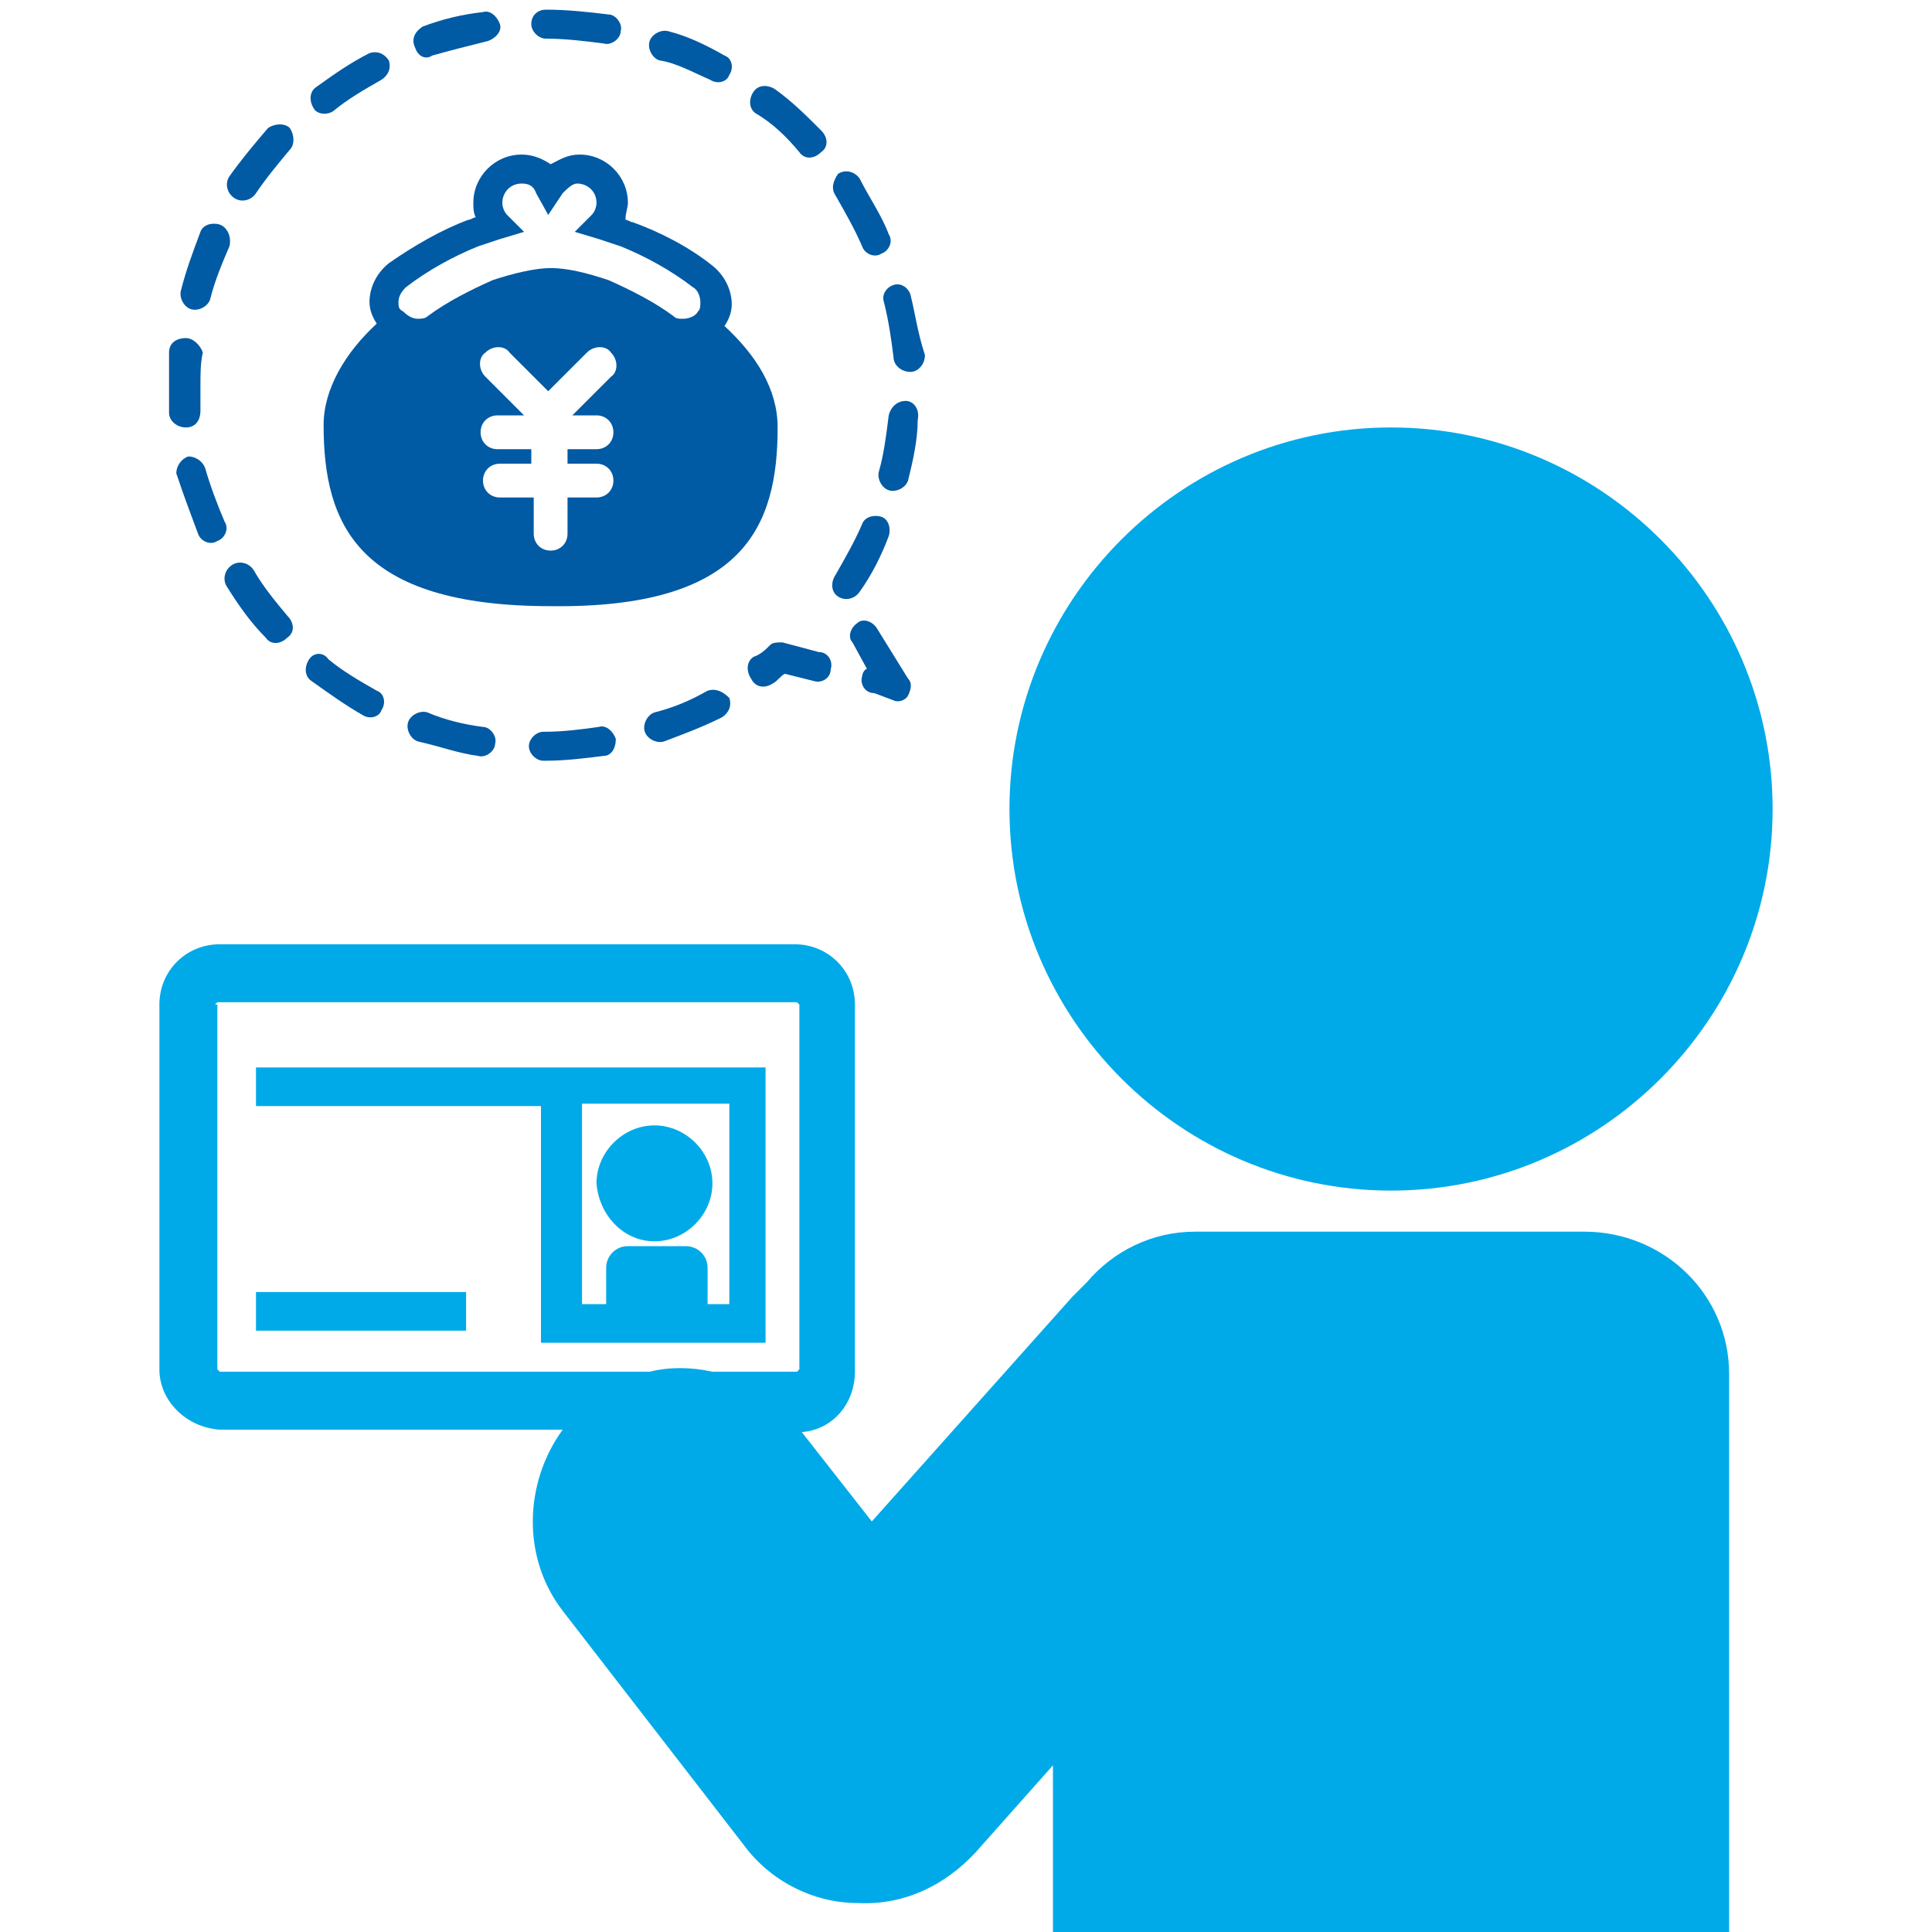 <?xml version="1.0" encoding="utf-8"?>
<!-- Generator: Adobe Illustrator 25.1.0, SVG Export Plug-In . SVG Version: 6.00 Build 0)  -->
<svg version="1.1" id="レイヤー_1" xmlns="http://www.w3.org/2000/svg" xmlns:xlink="http://www.w3.org/1999/xlink" x="0px"
	 y="0px" viewBox="0 0 80 80" style="enable-background:new 0 0 80 80;" xml:space="preserve">
<style type="text/css">
	.st0{fill:#00AAE8;}
	.st1{fill:#005AA4;}
</style>
<g>
	<g id="_x31_2">
		<path class="st0" d="M9.1,59.2h14.2c-1.6,2.2-1.7,5.3,0,7.5l7.5,9.7c1.1,1.5,2.9,2.4,4.7,2.4c1.9,0.1,3.6-0.7,4.9-2.1l3.2-3.6v7.2
			h28V56.9c0-3.3-2.7-5.9-6-5.9H49.5c-1.8,0-3.4,0.8-4.5,2.1c-0.2,0.2-0.4,0.4-0.6,0.6l-8.3,9.3l-2.9-3.7c1.3-0.1,2.2-1.2,2.2-2.5
			V41.6c0-1.4-1.1-2.5-2.5-2.5H9.1c-1.4,0-2.5,1.1-2.5,2.5v15.1C6.6,58,7.7,59.1,9.1,59.2z M8.9,41.6l0.1-0.1H33l0.1,0.1v15.1
			L33,56.8h-3.5c-0.9-0.2-1.8-0.2-2.6,0H9.1l-0.1-0.1V41.6z"/>
		<path class="st0" d="M22.4,55.6h9.3v-0.8V44.2H31h-8.5H10.6v1.6h11.8V55.6z M30.2,45.7v8.3h-0.9v-1.5c0-0.5-0.4-0.9-0.9-0.9h-2.4
			c-0.5,0-0.9,0.4-0.9,0.9v1.5h-1v-8.3H30.2z"/>
		<path class="st0" d="M27.1,51.4c1.3,0,2.4-1.1,2.4-2.4c0-1.3-1.1-2.4-2.4-2.4c-1.3,0-2.4,1.1-2.4,2.4
			C24.8,50.3,25.8,51.4,27.1,51.4z"/>
		<rect x="10.6" y="53.5" class="st0" width="8.7" height="1.6"/>
		<path class="st0" d="M57.6,17.7c-8.7,0-15.8,7.1-15.8,15.8c0,8.7,7.1,15.8,15.8,15.8c8.7,0,15.8-7.1,15.8-15.8
			C73.4,24.8,66.3,17.7,57.6,17.7z"/>
	</g>
	<g>
		<path class="st1" d="M33.1,6.3c0.2,0.3,0.6,0.3,0.9,0c0.3-0.2,0.3-0.6,0-0.9c-0.6-0.6-1.2-1.2-1.9-1.7c-0.3-0.2-0.7-0.2-0.9,0.1
			c-0.2,0.3-0.2,0.7,0.1,0.9C32,5.1,32.6,5.7,33.1,6.3z"/>
		<path class="st1" d="M12.9,28.2c0.7,0.5,1.4,1,2.1,1.4c0.3,0.2,0.7,0.1,0.8-0.2c0.2-0.3,0.1-0.7-0.2-0.8c-0.7-0.4-1.4-0.8-2-1.3
			C13.4,27,13,27,12.8,27.3C12.6,27.6,12.6,28,12.9,28.2z"/>
		<path class="st1" d="M19.8,31.3c0.3,0.1,0.7-0.2,0.7-0.5c0.1-0.3-0.2-0.7-0.5-0.7c-0.8-0.1-1.6-0.3-2.3-0.6
			c-0.3-0.1-0.7,0.1-0.8,0.4c-0.1,0.3,0.1,0.7,0.4,0.8C18.2,30.9,19,31.2,19.8,31.3z"/>
		<path class="st1" d="M34.6,8.1c0.4,0.7,0.8,1.4,1.1,2.1c0.1,0.3,0.5,0.5,0.8,0.3c0.3-0.1,0.5-0.5,0.3-0.8
			c-0.3-0.8-0.8-1.5-1.2-2.3c-0.2-0.3-0.6-0.4-0.9-0.2C34.5,7.5,34.4,7.8,34.6,8.1z"/>
		<path class="st1" d="M13.8,4.6c0.6-0.5,1.3-0.9,2-1.3c0.3-0.2,0.4-0.5,0.3-0.8c-0.2-0.3-0.5-0.4-0.8-0.3c-0.8,0.4-1.5,0.9-2.2,1.4
			c-0.3,0.2-0.3,0.6-0.1,0.9C13.1,4.7,13.5,4.8,13.8,4.6z"/>
		<path class="st1" d="M37.7,12.2c-0.1-0.3-0.4-0.5-0.7-0.4c-0.3,0.1-0.5,0.4-0.4,0.7c0.2,0.8,0.3,1.5,0.4,2.3
			c0,0.3,0.3,0.6,0.7,0.6c0.3,0,0.6-0.3,0.6-0.7C38,13.8,37.9,13,37.7,12.2z"/>
		<path class="st1" d="M8.2,22.1c0.1,0.3,0.5,0.5,0.8,0.3c0.3-0.1,0.5-0.5,0.3-0.8c-0.3-0.7-0.6-1.5-0.8-2.2
			c-0.1-0.3-0.4-0.5-0.7-0.5c-0.3,0.1-0.5,0.4-0.5,0.7C7.6,20.5,7.9,21.3,8.2,22.1z"/>
		<path class="st1" d="M34.7,24.7c0.3,0.2,0.7,0.1,0.9-0.2c0.5-0.7,0.9-1.5,1.2-2.3c0.1-0.3,0-0.7-0.3-0.8c-0.3-0.1-0.7,0-0.8,0.3
			c-0.3,0.7-0.7,1.4-1.1,2.1C34.4,24.1,34.4,24.5,34.7,24.7z"/>
		<path class="st1" d="M11,26.4c0.2,0.3,0.6,0.3,0.9,0c0.3-0.2,0.3-0.6,0-0.9c-0.5-0.6-1-1.2-1.4-1.9c-0.2-0.3-0.6-0.4-0.9-0.2
			c-0.3,0.2-0.4,0.6-0.2,0.9C9.9,25.1,10.4,25.8,11,26.4z"/>
		<path class="st1" d="M25.5,30.6c-0.1-0.3-0.4-0.6-0.7-0.5c-0.7,0.1-1.5,0.2-2.2,0.2h-0.1c-0.3,0-0.6,0.3-0.6,0.6
			c0,0.3,0.3,0.6,0.6,0.6h0.1c0.8,0,1.6-0.1,2.4-0.2C25.3,31.3,25.5,31,25.5,30.6z"/>
		<path class="st1" d="M37.5,16.6c-0.3,0-0.6,0.2-0.7,0.6c-0.1,0.8-0.2,1.6-0.4,2.3c-0.1,0.3,0.1,0.7,0.4,0.8
			c0.3,0.1,0.7-0.1,0.8-0.4c0.2-0.8,0.4-1.7,0.4-2.5C38.1,16.9,37.8,16.6,37.5,16.6z"/>
		<path class="st1" d="M32,28.3c0.2-0.1,0.3-0.3,0.5-0.4l1.2,0.3c0.3,0.1,0.7-0.1,0.7-0.5c0.1-0.3-0.1-0.7-0.5-0.7l-1.5-0.4
			c-0.2,0-0.4,0-0.5,0.1c-0.2,0.2-0.4,0.4-0.7,0.5c-0.3,0.2-0.3,0.6-0.1,0.9C31.3,28.5,31.7,28.5,32,28.3z"/>
		<path class="st1" d="M35.7,28c-0.1,0.3,0.1,0.7,0.5,0.7L37,29c0.2,0.1,0.5,0,0.6-0.2c0.1-0.2,0.2-0.5,0-0.7l-1.3-2.1
			c-0.2-0.3-0.6-0.4-0.8-0.2c-0.3,0.2-0.4,0.6-0.2,0.8l0.6,1.1C35.8,27.7,35.7,27.9,35.7,28z"/>
		<path class="st1" d="M29.4,3.3c0.3,0.2,0.7,0.1,0.8-0.2c0.2-0.3,0.1-0.7-0.2-0.8c-0.7-0.4-1.5-0.8-2.3-1c-0.3-0.1-0.7,0.1-0.8,0.4
			c-0.1,0.3,0.1,0.7,0.4,0.8C28,2.6,28.7,3,29.4,3.3z"/>
		<path class="st1" d="M9.7,8.2C10,8.4,10.4,8.3,10.6,8C11,7.4,11.5,6.8,12,6.2c0.2-0.2,0.2-0.6,0-0.9c-0.2-0.2-0.6-0.2-0.9,0
			C10.5,6,10,6.6,9.5,7.3C9.3,7.6,9.4,8,9.7,8.2z"/>
		<path class="st1" d="M17.9,2.3c0.7-0.2,1.5-0.4,2.3-0.6c0.3-0.1,0.6-0.4,0.5-0.7c-0.1-0.3-0.4-0.6-0.7-0.5
			c-0.9,0.1-1.7,0.3-2.5,0.6C17.2,1.3,17,1.6,17.2,2C17.3,2.3,17.6,2.5,17.9,2.3z"/>
		<path class="st1" d="M25,1.8c0.3,0.1,0.7-0.2,0.7-0.5c0.1-0.3-0.2-0.7-0.5-0.7c-0.8-0.1-1.7-0.2-2.6-0.2C22.3,0.4,22,0.6,22,1
			c0,0.3,0.3,0.6,0.6,0.6C23.4,1.6,24.2,1.7,25,1.8z"/>
		<path class="st1" d="M7,14.6C7,15,7,15.5,7,15.9c0,0.4,0,0.8,0,1.2c0,0.3,0.3,0.6,0.7,0.6s0.6-0.3,0.6-0.7c0-0.4,0-0.7,0-1.1
			c0-0.4,0-0.9,0.1-1.3C8.3,14.3,8,14,7.7,14C7.3,14,7,14.2,7,14.6z"/>
		<path class="st1" d="M9.1,9.3c-0.3-0.1-0.7,0-0.8,0.3c-0.3,0.8-0.6,1.6-0.8,2.4c-0.1,0.3,0.1,0.7,0.4,0.8c0.3,0.1,0.7-0.1,0.8-0.4
			c0.2-0.8,0.5-1.5,0.8-2.2C9.6,9.8,9.4,9.4,9.1,9.3z"/>
		<path class="st1" d="M29.3,28.6c-0.7,0.4-1.4,0.7-2.2,0.9c-0.3,0.1-0.5,0.5-0.4,0.8c0.1,0.3,0.5,0.5,0.8,0.4
			c0.8-0.3,1.6-0.6,2.4-1c0.3-0.2,0.4-0.5,0.3-0.8C29.9,28.6,29.6,28.5,29.3,28.6z"/>
		<path class="st1" d="M32.2,17.7c0-1.6-0.9-3-2.2-4.2c0.2-0.3,0.3-0.6,0.3-0.9c0-0.6-0.3-1.2-0.8-1.6c-1-0.8-2.2-1.4-3.3-1.8
			c-0.1,0-0.2-0.1-0.3-0.1C25.9,8.8,26,8.6,26,8.4c0-1.1-0.9-2-2-2c-0.5,0-0.8,0.2-1.2,0.4c-0.3-0.2-0.7-0.4-1.2-0.4
			c-1.1,0-2,0.9-2,2c0,0.2,0,0.4,0.1,0.6c-0.1,0-0.2,0.1-0.3,0.1c-1.1,0.4-2.3,1.1-3.3,1.8c-0.5,0.4-0.8,1-0.8,1.6
			c0,0.3,0.1,0.6,0.3,0.9c-1.3,1.2-2.2,2.7-2.2,4.2c0,4.1,1.4,7.5,9.4,7.5C30.8,25.2,32.2,21.8,32.2,17.7z M16.5,12.5
			c0-0.2,0.1-0.4,0.3-0.6c0.9-0.7,2-1.3,3-1.7c0.3-0.1,0.6-0.2,0.9-0.3l1-0.3L21,8.9c-0.1-0.1-0.2-0.3-0.2-0.5
			c0-0.4,0.3-0.8,0.8-0.8c0.3,0,0.5,0.1,0.6,0.4l0.5,0.9L23.3,8c0.2-0.2,0.4-0.4,0.6-0.4c0.4,0,0.8,0.3,0.8,0.8
			c0,0.2-0.1,0.4-0.2,0.5l-0.7,0.7l1,0.3c0.3,0.1,0.6,0.2,0.9,0.3c1,0.4,2.1,1,3,1.7c0.2,0.1,0.3,0.4,0.3,0.6c0,0.2,0,0.3-0.1,0.4
			c-0.1,0.2-0.4,0.3-0.6,0.3c-0.2,0-0.3,0-0.4-0.1c-0.8-0.6-1.8-1.1-2.7-1.5c-0.9-0.3-1.7-0.5-2.4-0.5h0h0h0c-0.6,0-1.5,0.2-2.4,0.5
			c-0.9,0.4-1.9,0.9-2.7,1.5c-0.1,0.1-0.3,0.1-0.4,0.1c-0.2,0-0.4-0.1-0.6-0.3C16.5,12.8,16.5,12.7,16.5,12.5z M24.7,17.2
			c0.4,0,0.7,0.3,0.7,0.7c0,0.4-0.3,0.7-0.7,0.7h-1.2v0.6h1.2c0.4,0,0.7,0.3,0.7,0.7c0,0.4-0.3,0.7-0.7,0.7h-1.2v1.5
			c0,0.4-0.3,0.7-0.7,0.7c-0.4,0-0.7-0.3-0.7-0.7v-1.5h-1.4c-0.4,0-0.7-0.3-0.7-0.7c0-0.4,0.3-0.7,0.7-0.7H22v-0.6h-1.4
			c-0.4,0-0.7-0.3-0.7-0.7c0-0.4,0.3-0.7,0.7-0.7h1.1l-1.6-1.6c-0.3-0.3-0.3-0.8,0-1c0.3-0.3,0.8-0.3,1,0l1.6,1.6l1.6-1.6
			c0.3-0.3,0.8-0.3,1,0c0.3,0.3,0.3,0.8,0,1l-1.6,1.6H24.7z"/>
	</g>
</g>
</svg>
